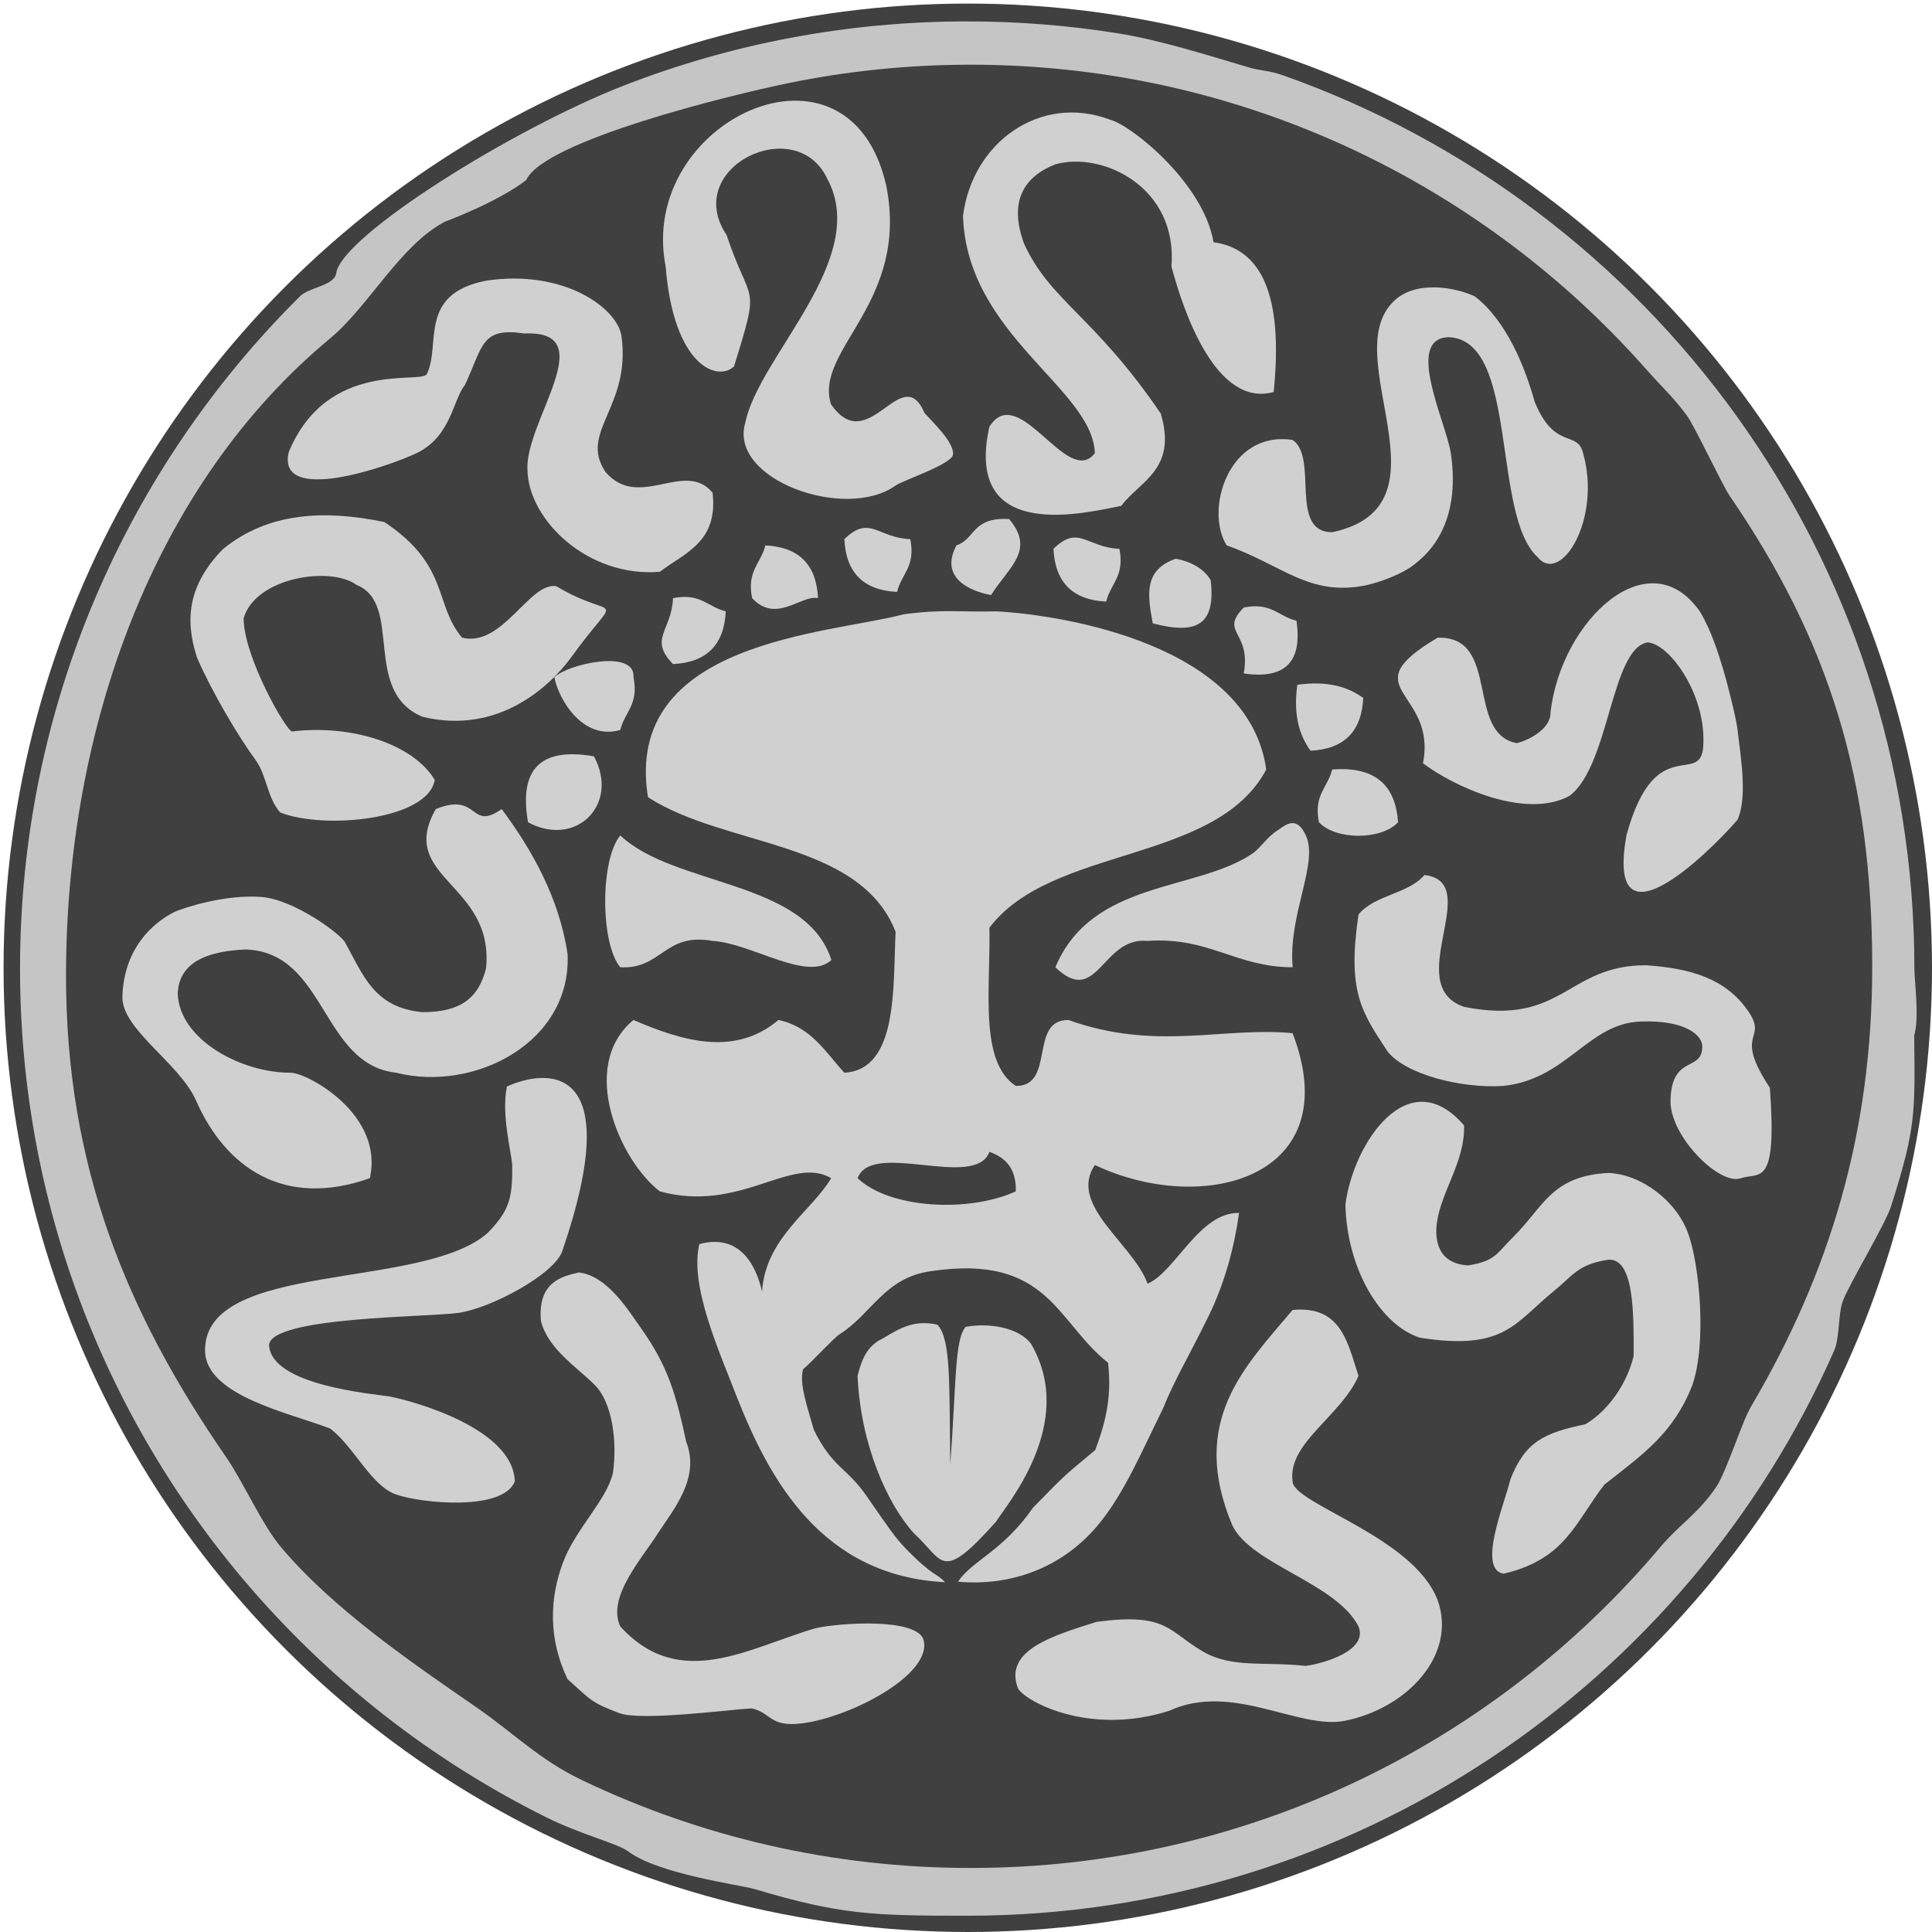 <?xml version="1.0" encoding="UTF-8"?>
<svg enable-background="new 0 0 181 181" version="1.1" viewBox="0 0 181 181" xml:space="preserve" xmlns="http://www.w3.org/2000/svg" xmlns:cc="http://creativecommons.org/ns#" xmlns:dc="http://purl.org/dc/elements/1.1/" xmlns:rdf="http://www.w3.org/1999/02/22-rdf-syntax-ns#">
<circle cx="90.667" cy="90.667" r="90.333" clip-rule="evenodd" fill="#404040" fill-rule="evenodd"/>
<path d="m179.35 90.74c0 1.221 0.484 4.593-0.016 6.26 0.065 7.185 0.201 8.587-2.166 16-0.546 1.712-3.854 7.168-4.5 8.834-0.487 1.256-0.297 3.486-0.839 4.714-13.765 31.173-44.949 52.929-81.216 52.929-8.86 0-11.883-0.093-19.957-2.509-1.246-0.374-8.944-1.375-11.798-3.515-1.004-0.754-4.379-1.559-7.682-3.199-5.382-2.675-10.455-5.88-15.148-9.546-17.448-13.633-29.667-33.649-33.142-56.538-0.215-1.419-0.397-2.849-0.544-4.288-0.308-3.005-0.465-6.055-0.465-9.142 0-24.631 10.036-46.919 26.243-62.997 0.829-0.823 3.212-0.985 3.377-2.143 0.503-3.514 16.604-13.56 26.95-17.586 9.973-3.88 20.821-6.009 32.167-6.009 4.821 0 9.553 0.384 14.165 1.124 3.842 0.616 8.406 2.05 12.066 3.143 1.395 0.417 1.97 0.295 3.335 0.777 34.471 12.179 59.17 45.051 59.17 83.691z" clip-rule="evenodd" fill="#d0d0d0" fill-rule="evenodd" opacity=".92"/>
<path d="m175.4 90.531c0 15.616-3.97 28.702-11.358 41.252-0.889 1.51-2.285 6.083-3.264 7.531-1.703 2.521-3.344 3.392-5.303 5.71-15.494 18.333-38.659 29.977-64.543 29.977-13.029 0-25.369-2.95-36.389-8.219-4.036-1.929-6.336-4.364-9.987-6.885-6.215-4.291-13.384-9.198-18.24-14.959-1.751-2.079-3.558-6.144-5.105-8.386-9.397-13.617-15.026-27.322-15.026-45.118 0-23.326 8.281-46.087 24.74-59.729 3.612-2.994 6.587-8.766 10.765-10.939 0 0 4.905-1.806 7.612-3.899 1.677-3.693 19.107-7.963 24.606-9.089 5.499-1.125 11.192-1.716 17.023-1.716 23.878 0 45.441 9.908 60.804 25.836 0.872 0.905 1.725 1.829 2.556 2.771 1.495 1.694 2.369 2.425 3.726 4.235 0.73 0.975 3.328 6.524 4.017 7.531 9.275 13.561 13.365 26.427 13.365 44.096z" clip-rule="evenodd" fill="#404040" fill-rule="evenodd"/>
	<g clip-rule="evenodd" fill="#d0d0d0" fill-rule="evenodd">
		<path d="m93.373 57.274c6.218 0.344 23.619 3.099 25.255 14.82-4.72 8.865-20.08 7.09-25.935 14.821 0.121 5.642-1.001 12.527 2.47 14.82 3.744 0.039 1.196-6.214 4.94-6.175 8.229 2.948 14.511 0.604 20.995 1.234 5.165 13.497-8.284 17.179-18.525 12.351-2.534 3.742 3.58 7.373 4.94 11.115 2.607-1.098 4.812-6.685 8.571-6.63-0.441 3.185-1.34 6.572-2.851 9.659-1.876 3.832-3.224 6.021-4.278 8.676-2.01 4.043-3.674 8.069-6.184 11.022-3.228 3.797-7.913 5.65-13.02 5.194 1.345-2.01 4.155-2.808 7.05-6.957 3.099-3.158 2.679-2.774 5.808-5.375 0.802-2.184 1.611-4.679 1.198-8.18-4.829-3.816-5.604-10.228-16.597-8.577-4.347 0.594-5.529 4.004-8.559 5.913-0.568 0.358-2.721 2.729-3.408 3.265-0.397 1.325 0.385 3.487 1.005 5.69 1.823 3.662 3.021 3.418 4.967 6.235 2.05 2.966 2.67 3.878 3.601 4.841 2.642 2.733 2.876 2.269 3.716 3.193-11.539-0.589-16.432-9.556-19.527-17.423-1.664-4.323-4.414-10.357-3.486-14.252 3.94-1.059 5.371 2.234 5.874 4.438 0.334-5.021 4.637-7.514 6.477-10.613-3.725-2.194-8.531 3.308-16.055 1.234-3.682-2.806-7.698-11.7-2.471-16.055 4.449 1.908 9.43 3.507 13.586 0 3.063 0.642 4.399 3.011 6.175 4.939 5.07-0.281 4.543-8.104 4.801-13.198-3.353-8.586-15.955-7.923-23.202-12.613-2.356-14.664 16.925-15.275 23.966-17.136 3.734-0.509 5.385-0.184 8.702-0.276zm-13.029 53.106c3.021 2.867 10.438 3.241 14.82 1.234 0.066-2.124-0.951-3.166-2.47-3.705-1.333 3.609-11.019-1.138-12.35 2.471z"/>
		<path d="m77.844 37.856c3.525 5.159 6.63-4.155 8.777 0.851 0.693 0.766 2.788 2.743 2.663 3.872-0.103 0.92-4.668 2.399-5.396 2.919-4.671 3.336-15.632-0.553-14.07-5.873 1.231-6.223 11.749-15.369 7.687-22.877-2.928-6.243-13.668-1.055-9.431 5.278 2.278 6.83 3.217 4.172 0.689 12.312-1.603 1.464-5.665-0.122-6.401-9.376-2.69-13.625 17.198-22.95 20.666-7.568 2.183 10.993-6.764 15.347-5.183 20.46z"/>
		<path d="m58.218 31.441c0.942 6.705-4.025 9.007-1.494 12.773 3.142 3.666 7.413-1.202 10.035 1.944 0.535 4.651-2.609 5.624-4.94 7.41-6.731 0.556-12.293-4.835-12.403-9.509-0.283-4.578 7.085-13.151-0.291-12.816-4.063-0.606-3.852 1.148-5.56 4.81-1.13 1.381-1.277 4.742-4.415 6.342-2.823 1.363-13.28 4.931-12.096-0.052 3.638-8.737 12.415-6.321 12.936-7.301 1.351-2.766-0.888-7.496 5.576-8.751 7.247-1.073 12.212 2.535 12.651 5.15z"/>
		<path d="m138.19 27.78c2.908 2.259 4.644 6.475 5.589 9.866 1.827 4.482 3.929 2.692 4.496 4.678 1.847 6.242-2.06 12.59-4.257 9.839-4.289-4.023-1.728-20.299-8.294-20.574-4.16 0.1-0.272 7.905 0.196 10.862 0.994 6.686-2.206 9.447-3.169 10.221-1.088 1.004-3.347 1.841-4.748 2.155-5.355 1.108-7.89-1.92-13.078-3.73-2.09-3.297 0.155-10.799 6.175-9.88 2.451 1.665-0.39 8.623 3.705 8.646 11.595-2.481 0.437-16.393 5.729-21.602 2.048-2.069 5.877-1.34 7.655-0.482z"/>
		<path d="m36.007 48.906c6.132 4.072 4.636 7.724 7.286 10.837 3.802 0.92 6.263-5.196 8.814-4.831 5.786 3.46 6.138 0.097 1.359 6.731-1.978 2.68-6.815 7.223-13.878 5.511-5.731-2.388-1.77-10.575-6.175-12.35-2.439-1.805-9.486-0.717-10.59 3.119 0.02 3.685 4.036 10.62 4.538 10.604 5.616-0.676 11.358 1.19 13.365 4.537-0.598 3.707-10.246 4.698-14.473 3.058-1.241-1.399-1.244-3.471-2.318-4.931-1.605-2.183-4.106-6.404-5.487-9.605-1.192-3.703-0.734-6.849 2.404-10.112 4.286-3.535 9.642-3.707 15.154-2.568z"/>
		<path d="m71.698 51.098c3.143 0.15 4.79 1.797 4.94 4.94-1.572-0.347-3.908 2.431-6.175 0-0.523-2.581 0.847-3.27 1.235-4.94z"/>
		<path d="m162.77 76.813c-2.884 3.324-12.411 12.537-10.385 1.399 2.755-10.026 7.168-4.148 7.199-8.646 0.139-4.667-3.214-9.258-5.221-9.384-3.452 0.565-3.563 11.556-7.325 14.38-4.159 2.25-10.92-0.924-13.726-3.059 1.343-6.879-6.861-6.888 1.375-11.761 5.938-0.174 2.571 8.956 7.41 9.88 1-0.235 3.228-1.282 3.165-2.914 1.021-8.656 9.226-16.254 13.995-9.414 1.066 1.757 1.757 4.016 2.196 5.46 0.295 0.968 1.182 4.411 1.317 5.522 0.378 3.078 0.921 6.529 1e-3 8.537z"/>
		<path d="m110.15 52.347c1.704 0.303 2.816 1.171 3.273 2.014 0.503 4.283-1.421 5.096-5.426 4.037-0.511-2.749-0.83-5.008 2.153-6.051z"/>
		<path d="m63.053 56.038c2.582-0.523 3.27 0.847 4.94 1.235-0.151 3.143-1.797 4.79-4.94 4.94-2.314-2.352-0.135-3.103 0-6.175z"/>
		<path d="m116.52 56.917c2.581-0.523 3.271 0.846 4.94 1.235 0.572 3.867-1.074 5.513-4.94 4.94 0.732-3.94-2.318-3.819 0-6.175z"/>
		<path d="m121.54 64.154c2.864-0.394 4.742 0.198 6.176 1.235-0.151 3.143-1.798 4.79-4.94 4.94-1.036-1.434-1.629-3.311-1.236-6.175z"/>
		<path d="m55.643 70.858c2.433 4.495-1.68 8.607-6.175 6.176-0.875-4.992 1.183-7.051 6.175-6.176z"/>
		<path d="m124.8 72.093c4.026-0.321 5.943 1.467 6.176 4.941-1.58 1.688-5.832 1.688-7.411 0-0.523-2.582 0.846-3.271 1.235-4.941z"/>
		<path d="m52.696 117.16c-0.69 2.196-6.682 5.394-9.727 5.836-2.812 0.41-17.448 0.346-17.762 2.982 0.125 3.828 9.785 4.603 11.36 4.863 2.23 0.448 11.504 2.988 11.665 7.939-1.087 2.813-8.745 2.063-11.115 1.235s-3.858-4.375-6.175-6.176c-3.71-1.448-11.675-3.058-11.731-7.286-0.107-8.503 20.315-5.64 26.456-11.026 1.945-2.008 2.356-3.08 2.322-6.275-0.012-1.116-1.06-4.74-0.498-7.46 3.452-1.571 11.365-2.673 5.205 15.368z"/>
		<path d="m58.113 78.269c5.076 4.804 17.403 4.163 19.776 11.671-2.233 2.087-7.486-1.577-11.13-1.791-4.517-0.813-4.738 2.672-8.646 2.47-1.887-2.25-1.887-10.1 0-12.35z"/>
		<path d="m122.34 78.269c1.217 2.62-1.684 7.462-1.235 12.35-5.344-8e-3 -7.837-2.867-13.585-2.47-4.291-0.433-4.689 6.281-8.646 2.47 3.41-8.17 13.155-7.092 18.419-10.625 0.851-0.571 1.367-1.57 2.454-2.24 0.829-0.598 1.767-1.28 2.593 0.516z"/>
		<path d="m133.45 81.974c5.671 0.669-2.215 10.319 3.705 12.35 9.273 1.863 9.631-3.932 17.079-3.893 4.244 0.294 7.43 1.28 9.506 4.237 1.998 2.85-1.46 1.895 2.071 7.239 0.683 9.376-0.909 7.904-2.721 8.472-1.914 0.717-6.464-3.711-6.587-7.071-0.013-4.617 3.028-2.801 2.974-5.301-0.022-1.038-1.602-2.464-5.809-2.305-4.895 0.188-6.861 5.392-12.809 6.031-3.978 0.271-9.183-1.101-10.85-3.208-2.455-3.721-3.81-5.599-2.736-12.847 1.463-1.831 4.667-1.92 6.177-3.704z"/>
		<path d="m137.16 105.44c0.121 3.296-2.136 6.167-2.542 9.094-0.203 1.464-0.032 3.848 2.928 4.013 2.58-0.397 2.695-1.161 4.197-2.638 2.858-2.809 3.551-5.725 8.919-6.022 3.075 0.113 6.368 2.578 7.486 5.646 1.083 2.966 1.766 10.376 0.385 14.267-1.757 4.456-4.53 6.386-8.222 9.281-2.708 3.486-3.628 6.993-9.445 8.351-2.517-0.409 0.137-6.665 0.631-8.827 1.412-3.598 3.209-4.364 7.038-5.179 2.25-1.336 3.948-3.964 4.513-6.407 0-3.705 0.126-9.476-2.573-8.974-2.709 0.471-3.13 1.472-4.887 2.896-3.701 2.998-4.611 5.632-12.56 4.384-3.702-1.192-6.842-6.439-6.982-12.474 0.731-5.757 5.91-13.49 11.115-7.412z"/>
		<path d="m54.228 119.21c2.693 0.313 4.653 3.569 5.898 5.329 2.507 3.546 3.238 6.246 4.162 10.542 1.335 3.401-1.196 6.319-2.671 8.602-1.596 2.469-4.772 6.013-3.504 8.69 5.558 6.113 11.984 2.02 18.28 0.168 2.391-0.53 9.455-0.968 10.125 1.066 0.862 3.1-6.13 6.893-10.67 7.734-3.795 0.703-3.426-0.853-5.434-1.292-2.259 0.132-10.381 1.212-12.405 0.441-2.666-1.014-2.594-1.172-4.836-3.177-1.859-3.875-1.647-7.651-0.441-10.902 1.179-3.176 4.113-5.867 4.692-8.429 0.418-2.93-0.06-6.555-1.673-8.2-1.647-1.68-4.404-3.363-5.071-6.025-0.323-3.615 1.906-4.172 3.548-4.546z"/>
		<path d="m127.27 128.9c-1.609 3.742-6.677 6.313-6.175 9.88 0.021 2.102 11.307 5.161 13.585 11.115 1.853 5.169-2.888 10.166-8.69 11.319-4.322 0.858-10.557-3.655-16.441-0.941-7.656 2.447-13.723-1.028-14.197-2.146-1.345-3.615 3.587-4.965 7.375-6.182 6.657-0.896 6.706 0.899 10.022 2.806 2.696 1.55 5.76 0.896 9.582 1.319 1.776-0.253 5.855-1.445 4.939-3.704-2.093-4.082-10.104-5.812-11.823-9.476-4.13-9.824 1.274-14.94 5.648-20.166 4.559-0.441 5.162 3.073 6.175 6.176z"/>
		<path d="m96.582 125.88c4.396 7.496-2.422 15.247-3.264 16.674-5.209 5.836-4.897 3.652-7.658 1.134-2.535-2.761-5.039-8.384-5.317-14.78 0.429-1.828 1.009-2.672 1.925-3.286 1.325-0.642 2.92-2.147 5.562-1.512 1.263 1.372 1.095 5.424 1.196 13.09 0.569-7.59 0.393-11.695 1.44-12.894 2.245-0.406 4.973 0.077 6.117 1.572z"/>
	</g>
<path d="m85.279 50.513c0.523 2.582-0.847 3.27-1.235 4.94-3.143-0.151-4.79-1.797-4.94-4.94 2.352-2.314 3.103-0.135 6.175 0z" clip-rule="evenodd" fill="#d0d0d0" fill-rule="evenodd"/><path d="m40.823 75.799c4.108-1.662 3.138 2.125 6.175 0 2.816 3.771 5.4 8.329 6.175 13.585 0.387 8.274-8.738 12.963-16.055 11.114-7.05-0.772-6.537-11.329-14.141-11.547-3.143 0.151-6.178 0.964-6.329 4.107 0.141 4.387 6.031 7.47 10.589 7.439 1.611 0.036 8.765 3.927 7.41 9.881-8.049 2.857-13.518-0.996-16.279-7.272-1.546-3.516-6.974-6.658-6.902-9.73 0.145-5.208 3.757-7.481 5.173-8.069 2.368-0.85 5.318-1.455 7.822-1.277 2.968 0.21 7.205 3.284 7.839 4.205 1.758 3.182 2.762 6.167 7.279 6.589 3.577 0 5.272-1.317 5.962-4.142 0.753-7.969-8.387-8.388-4.718-14.882z" clip-rule="evenodd" fill="#d0d0d0" fill-rule="evenodd"/><path d="m51.938 63.448c1.235-1.235 7.618-2.678 7.41 0 0.523 2.581-0.846 3.271-1.235 4.94-3.579 1.029-5.826-2.995-6.175-4.94z" clip-rule="evenodd" fill="#d0d0d0" fill-rule="evenodd"/><path d="m92.851 55.744s-5.305-0.768-3.249-4.647c1.827-0.643 1.445-2.661 4.94-2.47 2.466 2.924 0.002 4.45-1.691 7.117z" clip-rule="evenodd" fill="#d0d0d0" fill-rule="evenodd"/><path d="m92.691 39.981c2.748-4.367 7.326 5.818 9.88 2.47-0.197-6.053-11.997-11.057-12.351-22.23 0.883-6.942 7.302-11.457 13.766-9.009 1.883 0.439 8.742 5.856 9.704 11.481 4.483 0.618 6.563 4.951 5.633 14.032-5.304 1.47-8.377-7.24-9.576-11.764 0.604-7.414-6.43-10.803-10.863-9.571-3.083 1.207-4.352 3.589-2.953 7.417 2.439 5.38 6.573 6.759 12.818 15.94 1.553 5.249-1.944 6.29-3.705 8.646-3.006 0.554-14.823 3.703-12.353-7.413z" clip-rule="evenodd" fill="#d0d0d0" fill-rule="evenodd"/><path d="m104.87 51.42c0.523 2.582-0.847 3.27-1.235 4.94-3.143-0.151-4.79-1.797-4.94-4.94 2.352-2.314 3.103-0.135 6.175 0z" clip-rule="evenodd" fill="#d0d0d0" fill-rule="evenodd"/></svg>
